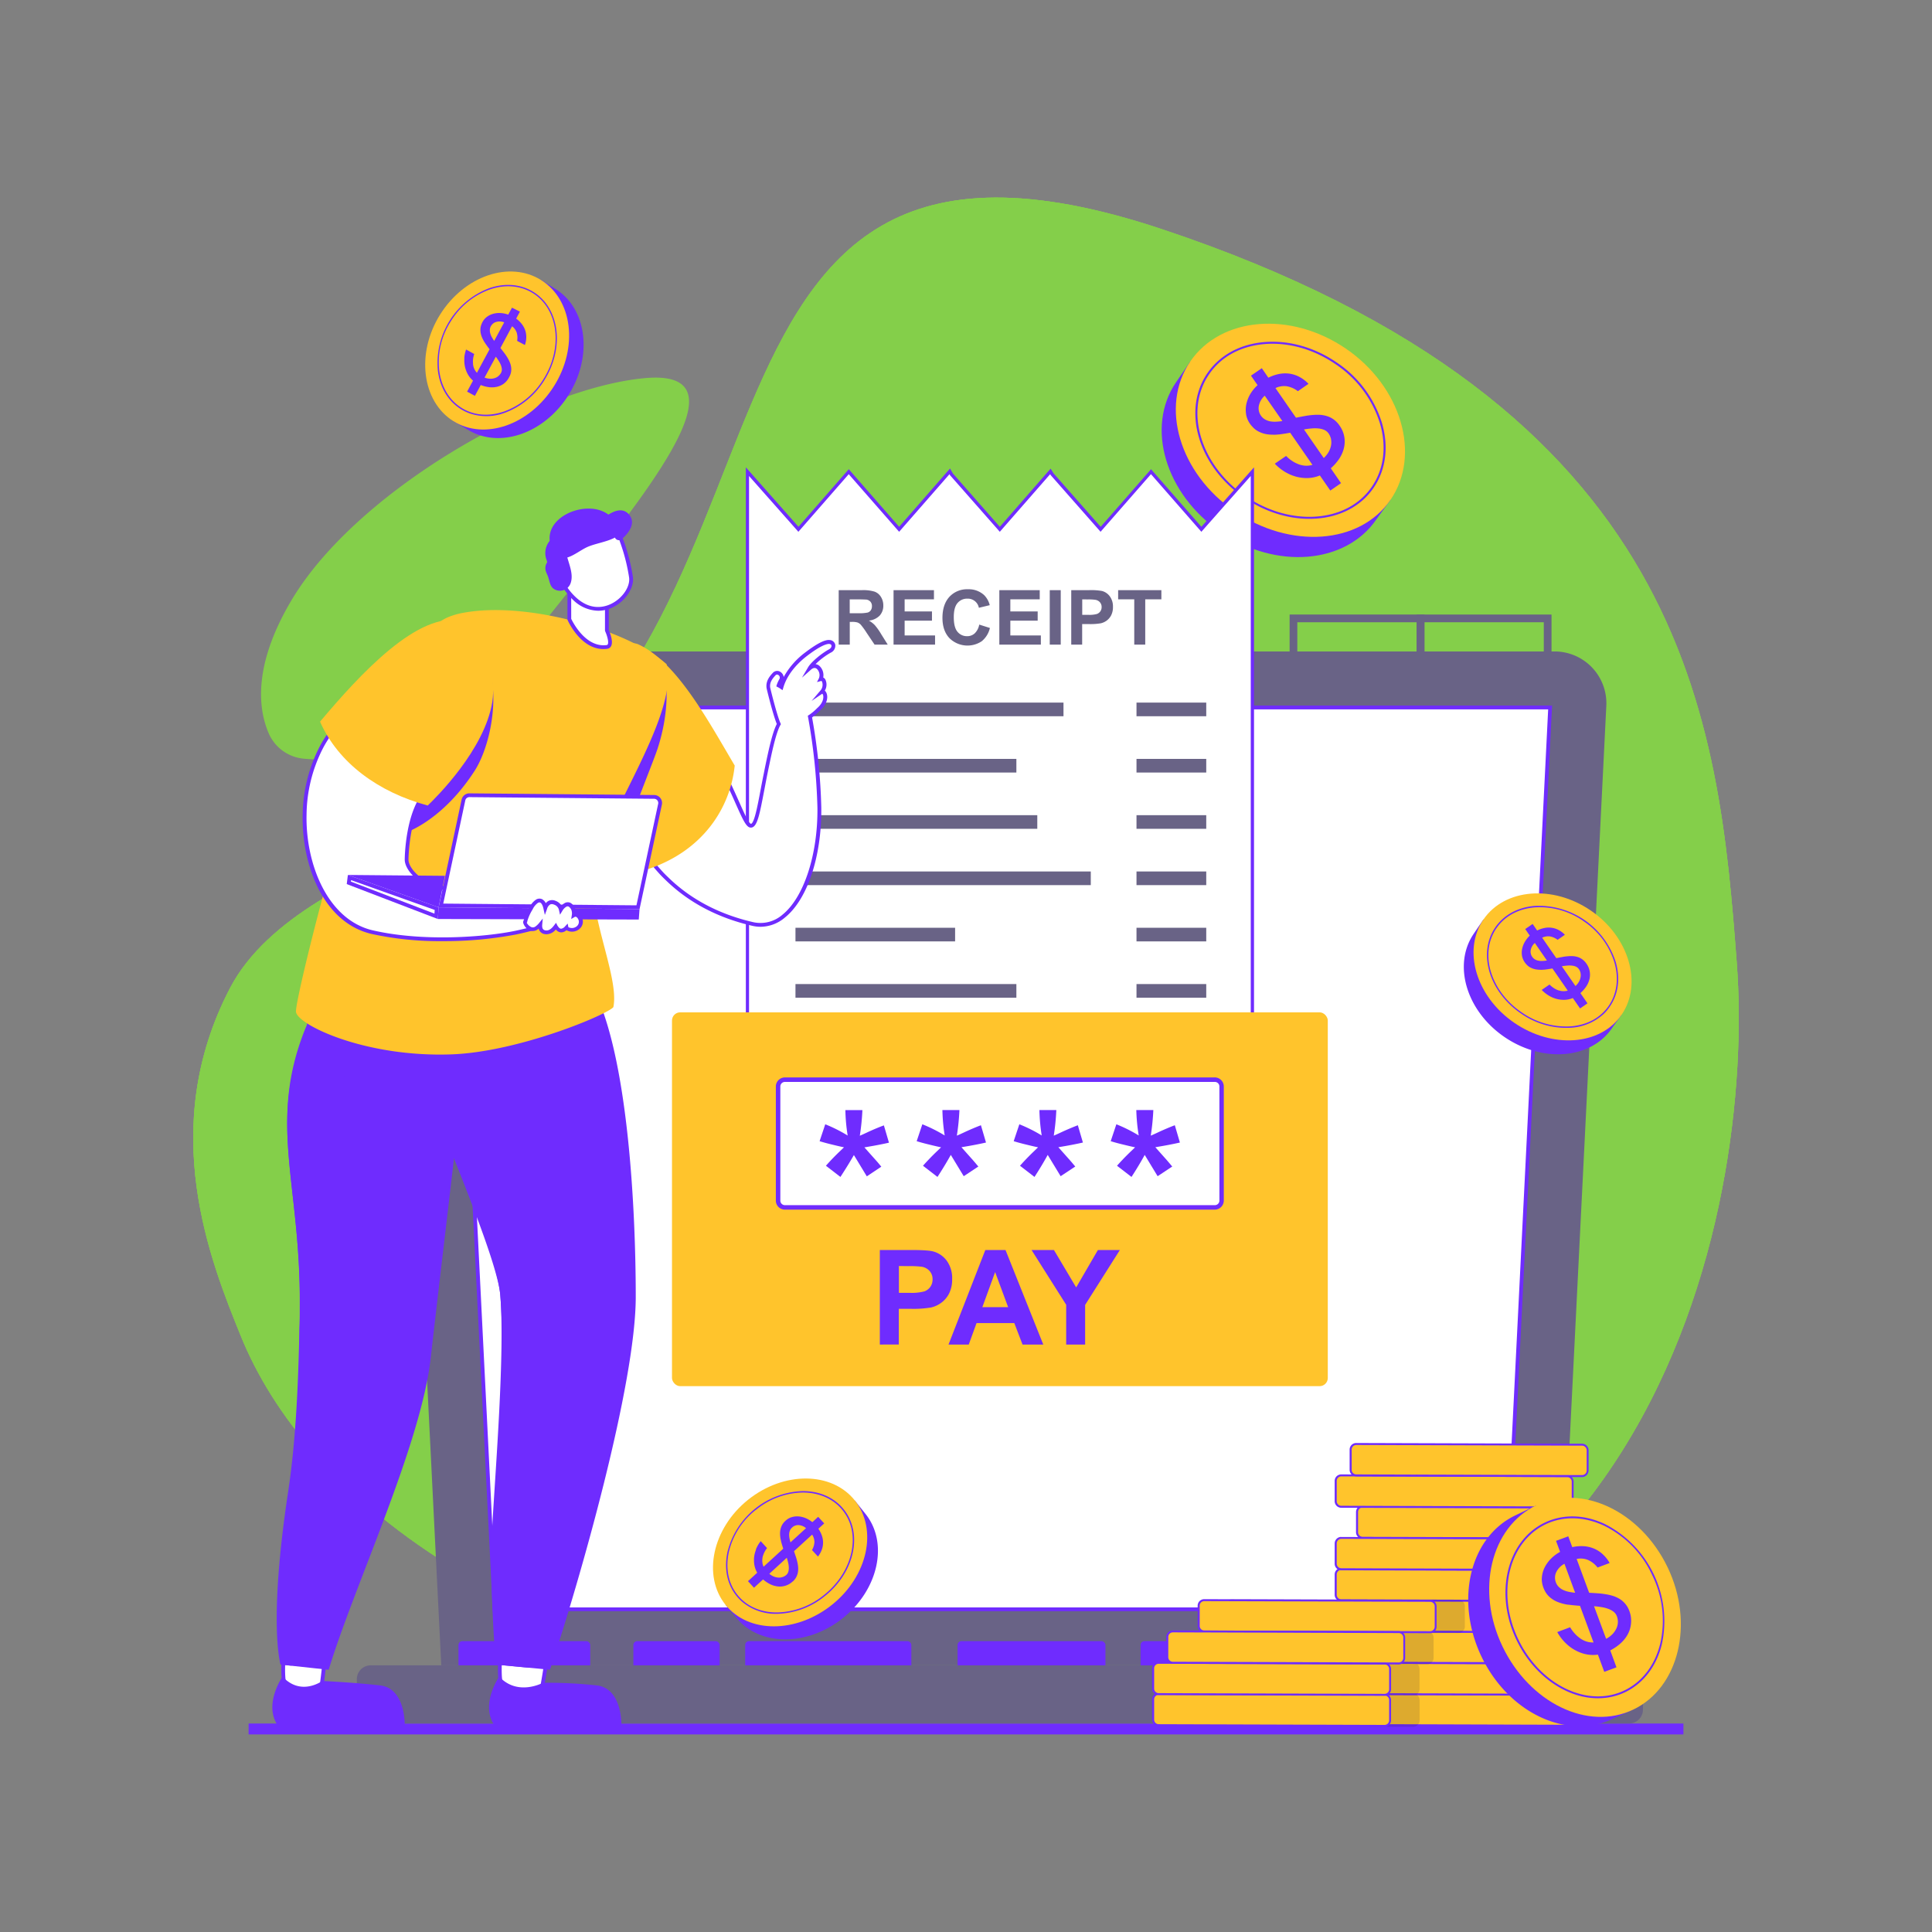 <svg xmlns="http://www.w3.org/2000/svg" data-name="Layer 1" viewBox="0 0 800 800" id="Payinvoice"><rect x="0" y="0" width="800" height="800" fill="#808080" stroke="none"/><path fill="#84cf4a" d="M95.33 409c-30.51 58.23-8.1 113.37 4.4 144.22C125.5 616.84 212 698.35 419.26 712.58 686.2 730.9 726.71 498.84 719.17 398.89S700 167.79 481 94.86 347.81 275.2 179.26 349.49c-29.93 13.2-68.63 30.33-83.93 59.51Z" class="colore7ebef svgShape"></path><path fill="#84cf4a" d="M95.33 409c-30.51 58.23-8.1 113.37 4.4 144.22C125.5 616.84 212 698.35 419.26 712.58 686.2 730.9 726.71 498.84 719.17 398.89S700 167.79 481 94.86 347.81 275.2 179.26 349.49c-29.93 13.2-68.63 30.33-83.93 59.51Z" class="colore7ebef svgShape"></path><path fill="#84cf4a" d="M111.18 303.45a17.57 17.57 0 0 0 14.47 10.69c25 2.45 61.17-8.16 98.52-55.11 41.76-52.49 87.53-106.63 42.69-102.44S148 203.33 121.11 247.87c-16.49 27.35-14.17 45.59-9.93 55.58Z" class="colore7ebef svgShape"></path><path fill="#84cf4a" d="M95.33 409c-30.51 58.23-8.1 113.37 4.4 144.22C125.5 616.84 212 698.35 419.26 712.58 686.2 730.9 726.71 498.84 719.17 398.89S700 167.79 481 94.86 347.81 275.2 179.26 349.49c-29.93 13.2-68.63 30.33-83.93 59.51Z" data-name="SVGID" class="colore7ebef svgShape"></path><path fill="#6f2cfe" d="M102.94 713.67h594.13v4.52H102.94z" class="color010101 svgShape"></path><path fill="#696386" d="M232.63 511.87h-55.79V481.3h55.79Zm-52.6-3.2h49.4v-24.18H180Z" class="colorabb7c2 svgShape"></path><path fill="#696386" d="M194.42 539.24h-55.8v-30.57h55.8Zm-52.6-3.19h49.4v-24.18h-49.4ZM370.23 249.13h-55.8v-30.58h55.8Zm-52.6-3.2H367v-24.18h-49.4ZM468.29 586.64H412.5v-30.57h55.79Zm-52.59-3.2h49.4v-24.17h-49.4Z" class="colorabb7c2 svgShape"></path><path fill="#696386" d="M415.63 586.64h-55.79v-30.57h55.79Zm-52.63-3.2h49.4v-24.17H363Z" class="colorabb7c2 svgShape"></path><path fill="#696386" d="M442 614h-55.8v-30.56H442Zm-52.59-3.2h49.4v-24.16H389.4ZM422.83 388.62H367v-30.57h55.8Zm-52.6-3.2h49.4v-24.17h-49.4Z" class="colorabb7c2 svgShape"></path><path fill="#696386" d="M461 416h-55.8v-30.58H461Zm-52.6-3.19h49.4v-24.19h-49.4ZM642.45 285h-55.8v-30.53h55.8Zm-52.6-3.2h49.4v-24.14h-49.4Z" class="colorabb7c2 svgShape"></path><path fill="#696386" d="M589.79 285H534v-30.53h55.8Zm-52.6-3.2h49.4v-24.14h-49.4Z" class="colorabb7c2 svgShape"></path><path fill="#696386" d="M616.15 312.41h-55.8v-30.57h55.8Zm-52.6-3.19H613V285h-49.4Z" class="colorabb7c2 svgShape"></path><path fill="#696386" d="M643.7 269.75H184.37a21.47 21.47 0 0 0-21.44 22.53l19.79 397.29h462.63l19.79-397.29a21.47 21.47 0 0 0-21.44-22.53Z" class="colorabb7c2 svgShape"></path><path fill="#ffffff" d="m204.79 666.38-18.6-373.44h455.69l-18.6 373.44H204.79z" class="colorffffff svgShape"></path><path fill="#6f2cfe" d="m641.06 293.73-18.52 371.86h-417L187 293.73Zm1.65-1.57H185.37l18.67 375H624l18.68-375Z" class="color010101 svgShape"></path><rect width="54.57" height="14.01" x="189.84" y="679.55" fill="#6f2cfe" rx="1.62" class="color010101 svgShape"></rect><rect width="35.72" height="14.01" x="262.27" y="679.55" fill="#6f2cfe" rx="1.62" class="color010101 svgShape"></rect><rect width="68.8" height="14.01" x="308.57" y="679.55" fill="#6f2cfe" rx="1.62" class="color010101 svgShape"></rect><rect width="61.22" height="14.01" x="396.52" y="679.55" fill="#6f2cfe" rx="1.62" class="color010101 svgShape"></rect><rect width="35.72" height="14.01" x="472.28" y="679.55" fill="#6f2cfe" rx="1.62" class="color010101 svgShape"></rect><rect width="35.72" height="14.01" x="602.51" y="679.55" fill="#6f2cfe" rx="1.62" class="color010101 svgShape"></rect><rect width="68.8" height="14.01" x="518.59" y="679.55" fill="#6f2cfe" rx="1.62" class="color010101 svgShape"></rect><rect width="532.57" height="24.1" x="147.75" y="689.57" fill="#696386" rx="5.77" class="colorabb7c2 svgShape"></rect><path fill="#6f2cfe" d="M574.33 205.9c5.45-17.7-3.43-39.64-22.83-52.92s-42.74-13.6-57.29-2.35l-1.35-.94-5.86 8.57c-12.72 18.59-4.47 46.37 18.44 62.05s51.79 13.31 64.51-5.28l5.87-8.11Z" class="color010101 svgShape"></path><path fill="#ffc42c" d="M557.37 144.41c22.9 15.68 31.16 43.92 18.44 62.51s-41.61 20.5-64.52 4.82-31.16-43.45-18.43-62.05 41.6-20.95 64.51-5.28Z" class="colorf58132 svgShape"></path><path fill="#ffc42c" d="M553.27 150.44c18.82 12.88 25.6 36.07 15.14 51.33s-34.17 16.85-53 4-25.59-35.69-15.14-51 34.19-17.21 53-4.33Z" class="colorf58132 svgShape"></path><path fill="#6f2cfe" d="M545.08 214.73c-10.07.73-20.68-2.34-29.89-8.64-19-13-25.82-36.11-15.25-51.55 5.13-7.49 13.53-12.07 23.67-12.9s20.72 2.18 29.9 8.46a46.7 46.7 0 0 1 18.71 25c2.9 9.87 1.67 19.43-3.46 26.92a28.15 28.15 0 0 1-3.62 4.29c-5.08 4.89-12.02 7.84-20.06 8.42Zm7.92-63.94c-9-6.18-19.44-9.13-29.35-8.32s-18.07 5.26-23 12.54c-10.3 15.06-3.56 37.66 15 50.39 9.05 6.19 19.48 9.21 29.36 8.5s18.08-5.11 23.05-12.36 6.18-16.59 3.35-26.21A45.84 45.84 0 0 0 553 150.79Z" class="color010101 svgShape"></path><path fill="#6f2cfe" d="M554.66 176.2a9.86 9.86 0 0 0-2.29-2.42 9.54 9.54 0 0 0-2.7-1.41 13 13 0 0 0-3-.59 22 22 0 0 0-3.24.07 30.93 30.93 0 0 0-3.37.46c-1.14.2-2.28.43-3.43.65l-8.48-12.26a8.24 8.24 0 0 1 4.67-.76 10.62 10.62 0 0 1 4.61 2.05l4.39-3.05a14.69 14.69 0 0 0-4-3 12.57 12.57 0 0 0-4.23-1.26 13.54 13.54 0 0 0-4.26.24 17.29 17.29 0 0 0-4.13 1.48l-2.71-3.94-4.49 3.09 2.73 3.94a16.25 16.25 0 0 0-3 3.65 14.11 14.11 0 0 0-1.63 4.12 11.43 11.43 0 0 0-.12 4.24c0 .32.12.65.2 1a9.83 9.83 0 0 0 1.43 3 10.87 10.87 0 0 0 1 1.21 8.55 8.55 0 0 0 2.38 1.89 11.31 11.31 0 0 0 4 1.27 20 20 0 0 0 2.08.13h1.07c.37 0 .76-.05 1.15-.09h.2c1.56-.19 3.15-.43 4.75-.72l7.14 10.31.31.44.3.43 1.46 2.12a8.73 8.73 0 0 1-2.79.35 9.42 9.42 0 0 1-2-.31c-.22-.05-.43-.12-.65-.19l-.15-.05-.46-.19a12.26 12.26 0 0 1-2.29-1.2 14.15 14.15 0 0 1-2.56-2.11l-4.68 3.21a19.63 19.63 0 0 0 3.83 3.15.38.38 0 0 0 .13.09l.3.19.15.09a3.13 3.13 0 0 0 .36.19l.15.09a17.54 17.54 0 0 0 4.07 1.62 11 11 0 0 0 1.11.24 2.81 2.81 0 0 0 .61.09 4.69 4.69 0 0 0 .62.1 15.82 15.82 0 0 0 2.57.09 14.24 14.24 0 0 0 4.76-1.06l4.32 6.25 4.44-3.07-4.24-6.15a20 20 0 0 0 3.25-3.6 13.94 13.94 0 0 0 2.08-4.35 11.54 11.54 0 0 0 .31-4.8 11.22 11.22 0 0 0-2.03-4.96Zm-32.52-4.07a5.35 5.35 0 0 1-.9-4 7.67 7.67 0 0 1 2.46-4.28l7.3 10.5a25.7 25.7 0 0 1-2.76.27 10.62 10.62 0 0 1-2.44-.18 6.9 6.9 0 0 1-2-.78 5.14 5.14 0 0 1-1.66-1.53Zm29 9.76a6.6 6.6 0 0 1 0 2.62 8.72 8.72 0 0 1-1 2.67 10.59 10.59 0 0 1-2 2.48l-8.19-11.83a28.85 28.85 0 0 1 3.11-.41 13.94 13.94 0 0 1 2.89 0 7.94 7.94 0 0 1 2.43.61 4.41 4.41 0 0 1 1.77 1.46 6.88 6.88 0 0 1 1.02 2.4Z" class="color010101 svgShape"></path><path fill="#ffffff" d="M309.48 446.47V195.32l21.11 23.85 20.85-23.85 20.87 23.85 20.97-23.99.72 1.28 20.02 22.71 20.95-23.97.75 1.25 20.01 22.72 20.87-23.85 20.87 23.85 21.12-23.87v251.17H309.48z" class="colorffffff svgShape"></path><path fill="#6f2cfe" d="m476.6 196.35 20.86 23.85 20.45-23.11v248.7H310.16V197.11l20.43 23.09 20.85-23.85 20.87 23.85 20.85-23.85.25.45L414 220.2l20.85-23.85.27.45 20.6 23.4 20.86-23.85Zm42.66-2.84-2.37 2.68-19.42 21.95-19.85-22.69-1-1.16-1 1.16-19.85 22.69L436.24 196l-.2-.34-1-1.6-1.23 1.4L414 218.14 394.52 196l-.18-.33-.94-1.67-1.27 1.44-19.82 22.69-19.85-22.69-1-1.16-1 1.16-19.83 22.69-19.41-21.93-2.38-2.68v253.62h210.42V193.51Z" class="color010101 svgShape"></path><path fill="#696386" d="M329.39 290.93h110.98v5.65H329.39zM470.6 290.93h28.88v5.65H470.6zM329.39 314.24h91.47v5.65h-91.47zM470.6 314.24h28.88v5.65H470.6zM329.39 337.55h100.13v5.64H329.39zM470.6 337.55h28.88v5.64H470.6zM329.39 360.86h122.28v5.65H329.39zM470.6 360.86h28.88v5.65H470.6zM329.39 384.17h66.1v5.64h-66.1zM470.6 384.17h28.88v5.64H470.6zM329.39 407.48h91.47v5.65h-91.47zM470.6 407.48h28.88v5.65H470.6z" class="colorabb7c2 svgShape"></path><rect width="271.55" height="154.79" x="278.26" y="419.19" fill="#ffc42c" rx="3.39" class="colorf58132 svgShape"></rect><rect width="183.65" height="52.88" x="322.21" y="447.06" fill="#ffffff" rx="2.82" class="colorffffff svgShape"></rect><path fill="#6f2cfe" d="M503.05 448a1.89 1.89 0 0 1 1.88 1.89v47.25a1.89 1.89 0 0 1-1.88 1.89H325a1.89 1.89 0 0 1-1.88-1.89v-47.26A1.89 1.89 0 0 1 325 448Zm0-1.86H325a3.76 3.76 0 0 0-3.74 3.75v47.25a3.75 3.75 0 0 0 3.74 3.75h178a3.76 3.76 0 0 0 3.75-3.75v-47.26a3.76 3.76 0 0 0-3.75-3.75Z" class="color010101 svgShape"></path><path fill="#6f2cfe" d="m348 487.34-6-4.63q2.83-3.21 5.93-6.14l1.55-1.5c-.66-.11-2.55-.54-5.67-1.31-2.24-.55-3.72-1-4.43-1.22l2.34-7a61 61 0 0 1 9.28 4.66 75.82 75.82 0 0 1-.95-10.53h7.05a93.51 93.51 0 0 1-1.07 10.61c.52-.21 1.66-.72 3.4-1.54Q363 467.1 366 466l2.1 7.16q-4.39 1-10.17 1.94l4.75 5.34c1 1.09 1.7 2 2.25 2.66l-6 4-5.35-8.82q-2.43 4.24-5.58 9.06ZM388.19 487.34l-6-4.63q2.85-3.21 5.94-6.14l1.55-1.5c-.66-.11-2.55-.54-5.66-1.31-2.25-.55-3.72-1-4.44-1.22l2.34-7a61 61 0 0 1 9.26 4.63 75.82 75.82 0 0 1-.95-10.53h7.05a93.51 93.51 0 0 1-1.07 10.61c.52-.21 1.66-.72 3.4-1.54q3.57-1.64 6.57-2.77l2.1 7.16q-4.4 1-10.17 1.94l4.75 5.34c.95 1.09 1.7 2 2.25 2.66l-6.05 4-5.35-8.82q-2.39 4.3-5.52 9.12ZM428.36 487.34l-6-4.63q2.85-3.21 5.94-6.14l1.54-1.5c-.66-.11-2.54-.54-5.66-1.31-2.24-.55-3.72-1-4.43-1.22l2.34-7a61 61 0 0 1 9.26 4.63 75.82 75.82 0 0 1-.95-10.53h7a92.76 92.76 0 0 1-1.06 10.61c.52-.21 1.66-.72 3.4-1.54 2.37-1.09 4.57-2 6.57-2.77l2.1 7.16q-4.39 1-10.17 1.94l4.75 5.34c.95 1.09 1.7 2 2.25 2.66l-6.05 4-5.35-8.82q-2.35 4.3-5.48 9.12ZM468.53 487.34l-6-4.63q2.85-3.21 5.94-6.14l1.55-1.5c-.66-.11-2.55-.54-5.67-1.31-2.24-.55-3.72-1-4.43-1.22l2.34-7a61 61 0 0 1 9.26 4.63 75.82 75.82 0 0 1-1-10.53h7.05a93.51 93.51 0 0 1-1.07 10.61c.52-.21 1.66-.72 3.4-1.54q3.57-1.64 6.57-2.77l2.1 7.16q-4.39 1-10.17 1.94l4.75 5.34c.94 1.09 1.7 2 2.25 2.66l-6.05 4-5.35-8.82q-2.34 4.3-5.47 9.12ZM364.32 556.75V517.6H377q7.22 0 9.4.59A10.36 10.36 0 0 1 392 522a12.18 12.18 0 0 1 2.26 7.63 12.81 12.81 0 0 1-1.3 6.06 10.77 10.77 0 0 1-3.33 3.85 11.29 11.29 0 0 1-4.1 1.86 44.49 44.49 0 0 1-8.19.56h-5.16v14.77Zm7.9-32.52v11.1h4.33a20.5 20.5 0 0 0 6.25-.61 5.22 5.22 0 0 0 2.47-1.92 5.31 5.31 0 0 0 .89-3 5.07 5.07 0 0 0-1.25-3.52 5.52 5.52 0 0 0-3.18-1.74 39.5 39.5 0 0 0-5.69-.26ZM432 556.75h-8.59l-3.41-8.89h-15.63l-3.23 8.89h-8.38L408 517.6h8.36Zm-14.55-15.49-5.39-14.52-5.29 14.52ZM441.48 556.75v-16.48l-14.34-22.67h9.27l9.21 15.49 9-15.49h9.1l-14.39 22.73v16.42Z" class="color010101 svgShape"></path><path fill="#696386" d="M347.29 266.92v-22.55h9.59a16.22 16.22 0 0 1 5.25.61 5.17 5.17 0 0 1 2.63 2.16 6.55 6.55 0 0 1 1 3.55 6.06 6.06 0 0 1-1.49 4.2 7.2 7.2 0 0 1-4.47 2.08 10.85 10.85 0 0 1 2.44 1.89 25.12 25.12 0 0 1 2.6 3.67l2.75 4.39h-5.45l-3.29-4.9a32 32 0 0 0-2.4-3.32 3.59 3.59 0 0 0-1.37-.94 7.46 7.46 0 0 0-2.29-.25h-.92v9.41Zm4.56-13h3.37a17 17 0 0 0 4.09-.28 2.46 2.46 0 0 0 1.28-.95 3 3 0 0 0 .46-1.69 2.67 2.67 0 0 0-.61-1.84 2.81 2.81 0 0 0-1.72-.89c-.37 0-1.47-.08-3.32-.08h-3.55ZM370 266.92v-22.55h16.73v3.81h-12.14v5h11.32V257h-11.32v6.13h12.6v3.8ZM405.48 258.63l4.42 1.4a10 10 0 0 1-3.38 5.49 10.63 10.63 0 0 1-13.38-1.28q-2.89-3.08-2.89-8.39c0-3.76 1-6.67 2.91-8.75a9.94 9.94 0 0 1 7.64-3.1 9.41 9.41 0 0 1 6.73 2.44 9 9 0 0 1 2.3 4.15l-4.5 1.08a4.65 4.65 0 0 0-4.76-3.78 5.13 5.13 0 0 0-4.07 1.8q-1.56 1.8-1.56 5.83 0 4.28 1.54 6.09a5 5 0 0 0 4 1.82 4.55 4.55 0 0 0 3.12-1.16 6.72 6.72 0 0 0 1.88-3.64ZM413.8 266.92v-22.55h16.73v3.81h-12.17v5h11.32V257h-11.32v6.13H431v3.8ZM434.68 266.92v-22.55h4.55v22.55ZM443.58 266.92v-22.55h7.3a26.18 26.18 0 0 1 5.42.34 5.88 5.88 0 0 1 3.24 2.21 7 7 0 0 1 1.31 4.39 7.38 7.38 0 0 1-.75 3.49 6.37 6.37 0 0 1-1.92 2.23 6.6 6.6 0 0 1-2.36 1.06 25.46 25.46 0 0 1-4.72.33h-3v8.5Zm4.55-18.74v6.41h2.49a11.58 11.58 0 0 0 3.6-.36 3 3 0 0 0 1.42-1.1 3 3 0 0 0 .52-1.76 2.91 2.91 0 0 0-.72-2 3.19 3.19 0 0 0-1.84-1 21.83 21.83 0 0 0-3.27-.16ZM469.67 266.92v-18.74H463v-3.81h17.9v3.81h-6.68v18.74Z" class="colorabb7c2 svgShape"></path><path fill="#ffffff" d="M226.2 680.62c-1.56-2-18.41-.32-18.58.69-.51 3.1-1.31 15 .29 16.55s16.11 4.83 16.44 1.83c.28-2.6 3.35-17.19 1.85-19.07Z" class="colorffffff svgShape"></path><path fill="#6f2cfe" d="M221.05 701.69c-4.67 0-12.32-1.93-13.68-3.27-2.08-2-.86-15.19-.52-17.24.11-.65.83-.89 1.55-1.08 3.08-.8 16.62-2.21 18.41 0 1.15 1.45.49 6.85-1.14 16.3-.27 1.54-.48 2.76-.55 3.35a1.87 1.87 0 0 1-1.44 1.57 8 8 0 0 1-2.63.37Zm-12.7-20c-.66 4.35-1 14.48.11 15.57s11.67 3.66 14.7 2.58c.23-.09.4-.2.41-.27.07-.61.28-1.86.55-3.44.66-3.79 2.39-13.84 1.47-15.06-1.24-1.22-14.94-.33-17.24.66Z" class="color010101 svgShape"></path><path fill="#6f2cfe" d="M206.72 694.24s-7.78 11.13-2.21 19.88c0 0 40.55 1.91 52.8 0 0 0 .32-15-10.18-16.22a191.35 191.35 0 0 0-22.32-1.1s-10.46 5.71-18.09-2.56Z" class="color010101 svgShape"></path><path fill="#ffffff" d="M134.09 680.69c-1.56-2-16-.39-16.17.62-.52 3.1-1.32 15 .29 16.55s14.23 6.46 14.56 3.46c.28-2.6 2.82-18.76 1.32-20.63Z" class="colorffffff svgShape"></path><path fill="#6f2cfe" d="M131 703c-4 0-12-3.35-13.33-4.62-2.07-2-.86-15.19-.52-17.24.11-.62.74-.9 1.72-1.16 2.69-.7 14.06-2 15.84.18 1.06 1.33.83 6.46-.86 18.93-.14 1-.24 1.85-.29 2.27a1.72 1.72 0 0 1-1.22 1.45 4 4 0 0 1-1.34.19Zm-12.34-21.33c-.67 4.33-1 14.5.11 15.59 1.32 1.3 10.79 4.91 13 4.08.19-.07.19-.12.19-.15 0-.43.16-1.24.3-2.31 1.47-10.85 1.87-16.82 1.18-17.75-1-1.2-12.68-.45-14.79.58ZM207.17 536.43c1.91 23.86.16 72-1.75 95.82-.11 1.61-.11 57-.11 57l22.42 2.15c12.21-36.43 35.52-118.11 35.52-154.37s-3.13-96.69-16.46-125.36c-12.67-27.26-62.65 10.39-68.53 17.07-2.71 3.09 2.42 30.68 9.52 49 8.22 21.17 18.36 45.87 19.39 58.69Z" class="color010101 svgShape"></path><path fill="#6f2cfe" d="m205.31 689.27 13.83 1.33c-1.26-8.7 0-28.12.48-37 .91-15.42 4.73-30.5 8.32-45.46 5.65-23.74 11-48.9 4.31-73-3.47-12.41-11.07-21-17.25-32a43.32 43.32 0 0 1-5.57-24.2c.34-4.62 3.2-10.46 1.64-15.08-1.95-5.84-19.41-25.58-23.88-22.6-5.38 3.63-2.67 17.64-4.84 24.17 8.25 21.19 23.79 58.17 24.82 71 1.91 23.86-2 71.76-3.34 95.66s1.48 57.18 1.48 57.18Z" class="color010101 svgShape"></path><path fill="#6f2cfe" d="m116.19 689.27 19.91 2.15c10.39-34.36 38.16-93 42.25-129.09 6.33-56 14-115.88 14.32-130.62 0-2.37.08-3.62.08-3.62-13.7-16.69-36.93-23.49-47.27-24.71-4.09-.49-7.07.31-8.36 2.45a153.34 153.34 0 0 0-10 19.62c-16.69 39.62-2.64 63.55-2.94 115.09 0 3 0 6-.11 9.05-.54 21.3 5.21 47.53-.92 69.78-12.05 43.63-6.96 69.9-6.96 69.9ZM319.66 322.17c-.86 6.42-1.72 12.8-2.58 19.18a18.12 18.12 0 0 1-1.8 6.73c-1.17 2-1.64 3.32-3.88 2.6-3-1-4.39-4.81-7.37-6-2.14-.89-4.71-.08-6.6 1.28a38.44 38.44 0 0 0-4.92 5c-5 5.34-10.08 11.58-16.36 12.84-.84-.79-1.67-1.62-2.42-2.44-1.28-1.41-2.46-2.76-3.59-4.14-1.49-1.95-2.85-3.83-4.06-5.69a31.58 31.58 0 0 1 4-5.73c7.74-9.53 15.67-19.27 26.14-25.6a15 15 0 0 1 2.82-1.44c.59 1.14 1.07 2.22 1.59 3.32.32.66.67 1.34.95 2 4.91 10.5 7.05 16.42 8.75 17.59 2.94 1.91 4.15-9 6.77-21.58a1.7 1.7 0 0 1 .79-.88 1.41 1.41 0 0 1 1.69.92 4.09 4.09 0 0 1 .08 2.04Z" class="color010101 svgShape"></path><path fill="#ffffff" d="M343.39 265.86c-2.52-.22-7.58 3.52-9.71 5.15-4.43 3.4-8.52 8.15-10.06 13.57-.39-.26-.79-.49-1.2-.71a13.21 13.21 0 0 1 1.06-2.31c1-1.82-1.41-4-2.93-2.38s-2.68 3.29-2.39 5.58c0 .36 2.8 11.59 4.35 15.06-1.59 2.76-3.05 8.85-4.49 15.69-.31 1.51-.62 3-.93 4.56-2.62 12.57-3.83 23.49-6.77 21.58-1.7-1.17-3.84-7.09-8.75-17.59-.28-.63-.63-1.31-.95-2-.52-1.1-1-2.18-1.59-3.32a2.72 2.72 0 0 0-.11-.25C289 297.61 275.27 276.38 263 269.4s-4.8 48.68-4.8 48.68a54.06 54.06 0 0 0-.45 12.07c.4 7 2.5 12.17 7.72 20.48.18.3.41.61.58.95 1.21 1.86 2.57 3.74 4.06 5.69 1.13 1.38 2.31 2.73 3.59 4.14.75.82 1.58 1.65 2.42 2.44 8 7.76 19.26 15 35.43 18.73 16.59 3.82 28-20.88 27.7-48.11a240.61 240.61 0 0 0-3.9-37.72 20.8 20.8 0 0 0 3.52-2.94c4.49-3.85 2.59-8.09 1.31-7.21 2.1-2.58 1.2-5.79-.39-5.36 1.31-2.54-1.22-7.45-4.52-4.51 1.33-2.27 5.76-5.77 8.27-7.09 2.22-1.16 1.99-3.64-.15-3.78Z" class="colorffffff svgShape"></path><path fill="#6f2cfe" d="M315 383.76a15.25 15.25 0 0 1-3.57-.42c-14.29-3.31-26.33-9.68-35.81-18.93-.84-.8-1.68-1.64-2.45-2.47-1.35-1.49-2.53-2.85-3.61-4.18-1.63-2.11-3-4-4.11-5.76a6.93 6.93 0 0 0-.39-.62l-.21-.34c-5.46-8.7-7.44-14-7.84-20.84a55.69 55.69 0 0 1 .45-12.14c-.66-5.08-5.56-44.5 1.81-49.46a3.76 3.76 0 0 1 4.17.12c11 6.27 24.53 24.77 36.21 49.51a1.62 1.62 0 0 1 .15.36c.38.69.75 1.49 1.12 2.28l.83 1.75c.2.4.39.79.56 1.16 1.45 3.12 2.67 5.84 3.71 8.16 2.26 5.06 3.75 8.41 4.77 9.11.16.11.23.07.26.06 1.33-.57 2.6-7.22 3.82-13.66.45-2.37.93-4.9 1.47-7.5.24-1.27.49-2.47.74-3.67l.19-.92c1.32-6.27 2.76-12.47 4.39-15.58-1.62-3.92-4.21-14.55-4.25-14.92-.34-2.64 1-4.55 2.58-6.22a2.44 2.44 0 0 1 3.33-.31 3 3 0 0 1 1.19 2 32 32 0 0 1 8.71-10c4.9-3.75 8.29-5.52 10.25-5.31a2.49 2.49 0 0 1 2.39 1.93 3.16 3.16 0 0 1-1.91 3.32 30.72 30.72 0 0 0-6.25 4.73 3.07 3.07 0 0 1 1.5.64 5.23 5.23 0 0 1 1.68 4.89 2.19 2.19 0 0 1 .84.77 4.83 4.83 0 0 1-.19 4.69 2.26 2.26 0 0 1 .34.35c1.13 1.48 1.13 4.94-2.44 8a24.29 24.29 0 0 1-3.17 2.73 241.93 241.93 0 0 1 3.82 37.33c.22 20.12-5.69 38-15.05 45.52a15.75 15.75 0 0 1-10.03 3.84Zm-53.9-114.17a1.6 1.6 0 0 0-1 .31c-5.61 3.77-2.71 36-1.12 48.08v.25a53.8 53.8 0 0 0-.45 11.87c.39 6.67 2.24 11.55 7.61 20.12l.2.3c.14.22.29.45.42.7 1.08 1.66 2.4 3.51 4 5.57 1.06 1.29 2.22 2.63 3.55 4.09.73.81 1.55 1.62 2.38 2.4 9.27 9.06 21.07 15.29 35.07 18.54a13.84 13.84 0 0 0 12.24-3.06c8.87-7.14 14.69-24.93 14.48-44.28a242.34 242.34 0 0 0-3.89-37.59l-.1-.53.47-.28a20.74 20.74 0 0 0 3.38-2.83c2.66-2.29 2.63-4.41 2.56-5a1.42 1.42 0 0 0-.42-1l-4.42 3 3.53-4.16a3.67 3.67 0 0 0 .77-3.89c-.17-.27-.3-.22-.36-.22l-1.71.46.81-1.57a3.57 3.57 0 0 0-.9-3.94c-.7-.55-1.51-.42-2.4.37l-3.71 3.29 2.51-4.27c1.46-2.49 6.14-6.09 8.58-7.39.9-.47 1.2-1.15 1.11-1.62s-.44-.63-1-.68c-.87 0-3.25.47-9.16 5-2.89 2.21-8 6.86-9.79 13.16l-.3 1-.9-.61a8.32 8.32 0 0 0-1.11-.66l-.58-.31.19-.62a13.33 13.33 0 0 1 1.13-2.46 1.25 1.25 0 0 0-.43-1.59.86.86 0 0 0-1.25.12c-1.48 1.6-2.42 3.06-2.18 5 .11.63 2.79 11.51 4.28 14.84l.16.37-.2.34c-1.6 2.8-3.12 9.39-4.39 15.47l-.19.92c-.25 1.19-.5 2.4-.75 3.62-.54 2.64-1 5.16-1.46 7.52-1.79 9.4-2.73 13.95-4.74 14.81a1.8 1.8 0 0 1-1.75-.2c-1.4-1-2.71-3.9-5.33-9.77-1-2.31-2.25-5-3.7-8.15q-.25-.56-.54-1.11l-.85-1.79c-.36-.77-.72-1.55-1.14-2.36a2 2 0 0 1-.17-.4c-11.51-24.33-24.8-42.57-35.53-48.69a3.19 3.19 0 0 0-1.51-.49Z" class="color010101 svgShape"></path><path fill="#ffc42c" d="M268.15 359.94c-3.48-4.71-8.83-10.07-13.6-15.29-1.79-2-3.52-4-5-5.85a31.5 31.5 0 0 1-4.74-7.5 9.38 9.38 0 0 1-.81-3.11 141.5 141.5 0 0 1 1.41-16.48c2.69-21 9.68-49.08 18.91-44.89C280.1 274 293 298 304.23 317c-1.82 17.61-13.23 35.41-36.08 42.94Z" class="colorf58132 svgShape"></path><path fill="#6f2cfe" d="m116.19 689.27 4.54.44c-.12-11.68.16-28.21 1.42-39.81 2-18.32 7.11-35.5 13.44-52.75 10.15-27.79 17-55.24 15-85.12-1.07-16.27-6.22-31.35-8.47-47.3-1.45-10.31.68-20.2 2.32-30.2a95.5 95.5 0 0 0 1.56-17.29c-.15-4.81-18.88-1-18.88 7-16.68 39.62-2.65 64.8-3 116.34 0 3 0 6-.11 9.05-.5 21.3-1.27 45.53-4.74 68.35-8.27 54.83-3.08 71.29-3.08 71.29ZM274.92 276.61s3.81 13.6-2.63 33.4c-1.68 5.16-10.29 26.1-14.28 38.37a104.72 104.72 0 0 1-10.55-12.23l15.19-29.42Z" class="color010101 svgShape"></path><path fill="#ffc42c" d="M257.54 331.39c-4.7 9.55-9.09 18.21-10.92 24-5.77 18.24 10.14 48.05 7.36 61.64-2.56 3.13-39.3 18.56-67 19.56-36 1.3-64.07-12.38-64.42-17.65-.3-4.81 15.28-66.92 24.7-93.48 10.46-29.51 25-58.06 33.22-66.5a14.71 14.71 0 0 1 1.83-1.6c2.59-1.87 6.37-3.17 11-3.86 26.2-4.25 66.74 7.5 82.69 21.5 3.49 13.39-8.31 35.82-18.46 56.39Z" class="colorf58132 svgShape"></path><path fill="#ffffff" d="M251.29 249.76V261s2.93 6.47 0 6.85c-9.94 1.28-15.54-11.48-15.54-11.48v-13.05Z" class="colorffffff svgShape"></path><path fill="#6f2cfe" d="M249.86 268.76c-9.43 0-14.6-11.51-14.83-12l-.06-.32v-14.3l17.11 7.09v11.65c.47 1.08 2 4.84.93 6.72a2.05 2.05 0 0 1-1.61 1.06 11.7 11.7 0 0 1-1.54.1Zm-13.33-12.52c.65 1.37 6 12 14.66 10.87a.56.56 0 0 0 .46-.28c.53-1-.3-3.77-1.07-5.46l-.07-.32v-10.77l-14-5.79ZM203.42 279.89s1.48 19.59-10.82 31.19-22 14.95-22 14.95l-2.28 18.59s14.84-4.91 28-25.11c5.51-8.31 9.88-25.39 7.1-39.62Z" class="color010101 svgShape"></path><path fill="#ffffff" d="M255.11 218.34A77.94 77.94 0 0 1 261.3 239c1 7.68-12.08 19.54-23.53 8.73s-8.27-27.36-8.27-27.36Z" class="colorffffff svgShape"></path><path fill="#6f2cfe" d="M247.71 252.9a15.27 15.27 0 0 1-10.47-4.56c-11.63-11-8.54-27.91-8.5-28.07l.11-.59 26.73-2.16.24.48a80 80 0 0 1 6.26 20.94c.57 4.34-2.95 9.78-8 12.37a13.85 13.85 0 0 1-6.37 1.59Zm-17.53-31.76c-.41 3-1.68 16.8 8.13 26.06 6.22 5.87 12.09 4.22 15 2.72 4.52-2.31 7.68-7 7.19-10.77a77.33 77.33 0 0 0-5.9-20Z" class="color010101 svgShape"></path><path fill="#6f2cfe" d="M226.61 232.72c-.08-.08-.15-.52-.34-1a7.92 7.92 0 0 1 1.63-8.07 2.07 2.07 0 0 1 2.82-.25h.1c3.25-.24 3.26 3.71 3.71 5.89.75 3.65 3 8 1.87 11.81a4.69 4.69 0 0 1-5.83 3.33c-3.14-.93-2.81-3.86-3.88-6.27-.64-1.43-1.13-2.44-.71-4.06a6.56 6.56 0 0 1 .63-1.38Z" class="color010101 svgShape"></path><path fill="#6f2cfe" d="M228.63 227.39c3.45 7.56 9.37 1.65 14.18-.7 3.28-1.6 8.29-2.2 11.82-4.1a1.8 1.8 0 0 0 2.85.64c2.78-2.44 6.08-6.6 2.95-10.22-2.43-2.81-5.81-1.62-8.5.08-9.15-6.94-29.16 1.5-23.3 14.3Z" class="color010101 svgShape"></path><path fill="#ffffff" d="m226.33 370.12-5.54 14.34s-2.69.75-7.18 1.72c-13.2 2.77-39.05 4.52-59.4-.18-18.36-4.23-28.55-26.3-28.05-48.63a62.55 62.55 0 0 1 6.49-27.1 46.11 46.11 0 0 1 4.57-7.33c.58-.72 1.15-1.45 1.76-2.17.08-.12.16-.16.23-.27 17.82-21.19 25.08-27.33 39.32-38.94 7.4-6 14.79-.39 18.07 8.58 2.37 6.45 7.73 11.92 6 21.7a45.13 45.13 0 0 1-15.16 26.07c-2.86 2.48-6.11 5.38-9.24 8.36-.42.38-.8.72-1.18 1.11-7.87 7.55-8.7 25.65-8.7 28.62 0 3.56 4.46 8.45 9.45 10.21 15.42 5.38 48.56 3.91 48.56 3.91Z" class="colorffffff svgShape"></path><path fill="#6f2cfe" d="M183.21 389.71a132.25 132.25 0 0 1-29.21-2.95c-20.35-4.68-29.13-28.9-28.67-49.4a63.3 63.3 0 0 1 6.67-27.49 46.21 46.21 0 0 1 4.65-7.44c.61-.77 1.18-1.49 1.78-2.21.06-.08.14-.15.2-.22 17.8-21.16 25-27.28 39.49-39.12 2.93-2.39 6.11-3.2 9.19-2.36 4.17 1.15 8 5.36 10.11 11.27a46.51 46.51 0 0 0 2.38 5.1c2.33 4.52 5 9.65 3.68 17A46.14 46.14 0 0 1 188 318.42c-3.27 2.82-6.45 5.71-9.22 8.33l-.27.25-.9.85c-8.24 7.92-8.47 27.87-8.47 28.07 0 3.25 4.34 7.86 8.93 9.48 15 5.34 47.88 4 48.21 3.93l1.2-.05-6.12 15.83-.38.1s-2.76.77-7.22 1.73a159.1 159.1 0 0 1-30.55 2.77Zm1.64-129.95a9.19 9.19 0 0 0-5.79 2.33c-14.44 11.77-21.57 17.86-39.21 38.84l-.17.19c-.69.82-1.25 1.52-1.81 2.23a44.67 44.67 0 0 0-4.52 7.23 61.39 61.39 0 0 0-6.41 26.77c-.46 20.57 8.82 43.59 27.45 47.89 20.92 4.83 46.79 2.75 59.07.17 3.45-.74 5.86-1.37 6.74-1.6l5-12.87c-6.16.22-33.75.85-47.61-4.07-5.31-1.87-10-7-10-10.95 0-.2.1-20.69 8.95-29.19.29-.3.6-.58.93-.88l.26-.24c2.78-2.64 6-5.54 9.26-8.38a44.51 44.51 0 0 0 14.9-25.61c1.2-6.84-1.21-11.5-3.54-16a47 47 0 0 1-2.44-5.27c-2-5.44-5.38-9.28-9.07-10.3a7.51 7.51 0 0 0-1.99-.29Z" class="color010101 svgShape"></path><path fill="#ffc42c" d="M177.11 333.55c3.24-3.11 23.63-23.09 26.76-43 1.42-9-1.38-30.86-12.63-33.46-18-4.18-42.11 22-58.72 41.74 7.62 17.24 24.35 29.27 44.59 34.72Z" class="colorf58132 svgShape"></path><path fill="#6f2cfe" d="m184.25 362.66-40.2-.36 37.57 13.41 2.63-13.05z" class="color010101 svgShape"></path><path fill="#ffffff" d="m144.43 365.57.28-2.2 36.09 12.88-.21 3.18-36.16-13.86z" class="colorffffff svgShape"></path><path fill="#6f2cfe" d="M145.36 364.43 180 376.78l-.1 1.54-34.6-13.26.08-.63Zm-1.31-2.13-.47 3.78 37.72 14.46.32-4.83-37.57-13.41Z" class="color010101 svgShape"></path><path fill="#6f2cfe" d="m264.82 376.46-83.2-.75-.32 4.83 83.2.22.32-4.3z" class="color010101 svgShape"></path><path fill="#ffffff" d="m182.59 374.93 9.31-43.62a2.52 2.52 0 0 1 2.46-2l76.53.69a2.51 2.51 0 0 1 2.43 3l-9.13 42.69Z" class="colorffffff svgShape"></path><path fill="#6f2cfe" d="M194.36 328.51v1.56l76.51.69a1.75 1.75 0 0 1 1.32.64 1.72 1.72 0 0 1 .35 1.41l-9 42.07-80-.72 9.12-42.7a1.73 1.73 0 0 1 1.69-1.39v-1.56Zm0 0a3.3 3.3 0 0 0-3.23 2.64l-9.51 44.56 83.2.75 9.26-43.33a3.28 3.28 0 0 0-3.19-3.93l-76.51-.69Z" class="color010101 svgShape"></path><path fill="#ffffff" d="M234.87 384.49a.58.58 0 0 1-.28-.45 3.29 3.29 0 0 1-2.21 1.26c-1.11 0-1.74-.92-2.22-1.62a.21.21 0 0 1 0-.11c-1.12 1.53-2.64 2.8-4.45 2.45s-2.08-1.72-1.93-3.28a8.86 8.86 0 0 1-1.48 1.4c-2.08 1.58-4.2-.25-4.88-2a.64.64 0 0 1 .14-.7.58.58 0 0 1 0-.19 20.32 20.32 0 0 1 2.06-4.78c.63-1.05 1.44-2.65 2.66-3.32 2.18-1.19 3.15 1.2 3.52 2.86.61-1.65 1.66-3.07 3.89-2.23a3.85 3.85 0 0 1 2.56 2.87 5.41 5.41 0 0 1 1.75-1.85c1.89-1.15 3.22.86 3.55 2.23a4.94 4.94 0 0 1 .06 2 1.51 1.51 0 0 1 .45-.18c1.38-.26 2.25 1.36 2.43 2.28.51 2.72-2.8 4.87-5.62 3.36Z" class="colorffffff svgShape"></path><path fill="#6f2cfe" d="M226.29 386.86a4 4 0 0 1-.77-.08 2.93 2.93 0 0 1-2.46-2.27 3.75 3.75 0 0 1-.33.26 3.33 3.33 0 0 1-3 .63 5 5 0 0 1-3-3 1.44 1.44 0 0 1 .11-1.28 20.68 20.68 0 0 1 2.16-5l.24-.41a8.1 8.1 0 0 1 2.72-3.2 2.66 2.66 0 0 1 2.44-.21 3.62 3.62 0 0 1 1.6 1.7 3.26 3.26 0 0 1 1.23-1 3.51 3.51 0 0 1 2.77 0 4.75 4.75 0 0 1 2.49 2 5.1 5.1 0 0 1 1.15-.94 2.62 2.62 0 0 1 2.46-.26 4.43 4.43 0 0 1 2.26 3 6.13 6.13 0 0 1 .14 1.14 2.64 2.64 0 0 1 1.86 1 4.55 4.55 0 0 1 .94 1.95 4 4 0 0 1-1.66 4 4.72 4.72 0 0 1-5.08.29 3.39 3.39 0 0 1-2.12.9 2.93 2.93 0 0 1-2.28-1.21 5.13 5.13 0 0 1-3.87 1.99Zm-1.54-6.52-.23 2.47c-.18 1.89.56 2.29 1.3 2.44 1.55.3 2.83-1 3.66-2.14l.76-1 .58 1.15c.52.78.92 1.3 1.54 1.3a2.59 2.59 0 0 0 1.65-1l1.06-1.12.27 1.47a3.15 3.15 0 0 0 3.32-.23 2.39 2.39 0 0 0 1-2.4 2.8 2.8 0 0 0-.59-1.22c-.45-.53-.81-.46-.93-.44a.6.6 0 0 0-.19.08l-1.43.84.26-1.64a4.08 4.08 0 0 0-.05-1.64 2.92 2.92 0 0 0-1.33-1.9 1.08 1.08 0 0 0-1 .16 4.64 4.64 0 0 0-1.51 1.59l-1 1.65-.42-1.89a3 3 0 0 0-2.07-2.29 2 2 0 0 0-1.55-.08 3 3 0 0 0-1.32 1.84l-.92 2.51-.58-2.61c-.29-1.32-.79-2.26-1.34-2.5-.1-.05-.41-.2-1 .16a6.92 6.92 0 0 0-2.12 2.61l-.25.42a19.24 19.24 0 0 0-2 4.6v.33l-.22.2a3.92 3.92 0 0 0 2.05 1.88 1.84 1.84 0 0 0 1.67-.37 8.08 8.08 0 0 0 1.35-1.29ZM117 694.24s-7.79 11.13-2.22 19.88c0 0 40.56 1.91 52.8 0 0 0 .32-15-10.17-16.22s-24-1.85-24-1.85-8.77 6.46-16.41-1.81Z" class="color010101 svgShape"></path><path fill="#ffc42c" d="M561.91 712a2.32 2.32 0 0 0 2.3 2.32h16.57l77 .24a2.3 2.3 0 0 0 2.31-2.31v-8.37a2.31 2.31 0 0 0-2.3-2.32h-8l-68.79-.18h-16.75a2.19 2.19 0 0 0-.85.17 2.3 2.3 0 0 0-1.46 2.14Z" class="colorf58132 svgShape"></path><path fill="#6f2cfe" d="M564.21 714.75a2.75 2.75 0 0 1-2.71-2.75v-8.37a2.73 2.73 0 0 1 1.72-2.53 2.91 2.91 0 0 1 1-.19l93.52.29a2.74 2.74 0 0 1 2.71 2.73v8.37a2.72 2.72 0 0 1-2.73 2.72Zm-.66-12.87a1.9 1.9 0 0 0-1.2 1.76v8.37a1.92 1.92 0 0 0 1.89 1.91l93.52.29a1.9 1.9 0 0 0 1.9-1.9v-8.37a1.91 1.91 0 0 0-1.89-1.91l-93.52-.29a1.94 1.94 0 0 0-.7.14Z" class="color010101 svgShape"></path><path fill="#ffc42c" d="M553.07 699.16a2.31 2.31 0 0 0 2.31 2.32h8l17.3.06 68.19.21a2.21 2.21 0 0 0 .87-.17 2.32 2.32 0 0 0 1.45-2.14v-8.38a2.31 2.31 0 0 0-2.31-2.31l-62.12-.2-31.38-.09a2.31 2.31 0 0 0-2.32 2.31Z" class="colorf58132 svgShape"></path><path fill="#6f2cfe" d="M555.38 701.88a2.72 2.72 0 0 1-2.72-2.72v-8.37a2.68 2.68 0 0 1 .8-1.93 2.78 2.78 0 0 1 1.93-.79l93.5.29a2.71 2.71 0 0 1 2.72 2.72v8.38a2.7 2.7 0 0 1-1.7 2.51 2.53 2.53 0 0 1-1 .21Zm-1.31-12.44a1.9 1.9 0 0 0-.56 1.35v8.37a1.91 1.91 0 0 0 1.9 1.91l93.51.29a1.92 1.92 0 0 0 .72-.14 1.9 1.9 0 0 0 1.18-1.76v-8.38a1.89 1.89 0 0 0-1.9-1.9l-93.51-.28a1.89 1.89 0 0 0-1.34.54Z" class="color010101 svgShape"></path><path fill="#ffc42c" d="M559.27 686.16a2.3 2.3 0 0 0 2.3 2.32l25.25.09 68.25.2a2.32 2.32 0 0 0 2.32-2.31v-8.37a2.33 2.33 0 0 0-2.3-2.32l-55.27-.17-32.17-.1h-6.07a2.32 2.32 0 0 0-2.32 2.31Z" class="colorf58132 svgShape"></path><path fill="#6f2cfe" d="M561.57 688.9a2.73 2.73 0 0 1-2.72-2.74v-8.38a2.74 2.74 0 0 1 2.73-2.71l93.51.29a2.73 2.73 0 0 1 2.71 2.74v8.37a2.74 2.74 0 0 1-2.74 2.71Zm-1.87-11.11v8.37a1.9 1.9 0 0 0 1.89 1.91l25.1.08.08-.07.18.08 68.15.2a1.92 1.92 0 0 0 1.91-1.9v-8.37a1.88 1.88 0 0 0-1.29-1.8 1.92 1.92 0 0 0-.61-.11l-93.5-.29a1.91 1.91 0 0 0-1.91 1.9Z" class="color010101 svgShape"></path><path fill="#ffc42c" d="M561.91 634.46a2.32 2.32 0 0 0 2.3 2.32l16.57.05 77 .24a2.3 2.3 0 0 0 2.31-2.31v-8.37a2.32 2.32 0 0 0-2.3-2.33h-8l-68.79-.23-16.75-.05a2.38 2.38 0 0 0-.85.16 2.33 2.33 0 0 0-1.46 2.15Z" class="colorf58132 svgShape"></path><path fill="#6f2cfe" d="M564.21 637.19a2.74 2.74 0 0 1-2.71-2.73v-8.37a2.73 2.73 0 0 1 1.72-2.53 2.69 2.69 0 0 1 1-.19l93.52.28a2.74 2.74 0 0 1 2.71 2.74v8.37a2.72 2.72 0 0 1-2.73 2.72Zm-.66-12.87a1.91 1.91 0 0 0-1.2 1.77v8.37a1.92 1.92 0 0 0 1.89 1.91l93.52.28a1.9 1.9 0 0 0 1.9-1.89v-8.37a1.92 1.92 0 0 0-1.89-1.92l-93.52-.28a2.16 2.16 0 0 0-.7.13Z" class="color010101 svgShape"></path><path fill="#ffc42c" d="M553.07 621.61a2.31 2.31 0 0 0 2.31 2.31h8l17.3.06 68.19.22a2.05 2.05 0 0 0 .87-.18 2.29 2.29 0 0 0 1.45-2.13v-8.38a2.3 2.3 0 0 0-2.31-2.31l-62.08-.2-31.38-.09a2.31 2.31 0 0 0-2.32 2.31Z" class="colorf58132 svgShape"></path><path fill="#6f2cfe" d="M555.38 624.33a2.72 2.72 0 0 1-2.72-2.72v-8.37a2.71 2.71 0 0 1 .8-1.94 2.77 2.77 0 0 1 1.93-.78l93.5.28a2.69 2.69 0 0 1 1.93.81 2.73 2.73 0 0 1 .79 1.92v8.38a2.7 2.7 0 0 1-1.7 2.51 2.53 2.53 0 0 1-1 .21Zm-1.31-12.44a1.9 1.9 0 0 0-.56 1.35v8.37a1.9 1.9 0 0 0 1.9 1.9l93.51.29a1.75 1.75 0 0 0 .72-.14 1.88 1.88 0 0 0 1.18-1.75v-8.38a1.89 1.89 0 0 0-1.9-1.9l-93.51-.29a1.86 1.86 0 0 0-1.34.55Z" class="color010101 svgShape"></path><path fill="#ffc42c" d="M559.27 608.61a2.3 2.3 0 0 0 2.3 2.32l25.25.08 68.25.21a2.32 2.32 0 0 0 2.32-2.31v-8.37a2.29 2.29 0 0 0-1.56-2.19 2.06 2.06 0 0 0-.74-.13l-55.24-.22h-38.24a2.32 2.32 0 0 0-2.32 2.31Z" class="colorf58132 svgShape"></path><path fill="#6f2cfe" d="M561.57 611.34a2.69 2.69 0 0 1-1.93-.81 2.73 2.73 0 0 1-.79-1.93v-8.37a2.74 2.74 0 0 1 2.73-2.71l93.51.29a2.45 2.45 0 0 1 .87.15 2.71 2.71 0 0 1 1.84 2.58v8.37a2.75 2.75 0 0 1-2.74 2.72Zm-1.87-11.1v8.37a1.91 1.91 0 0 0 1.89 1.91l25.1.08.08-.07.18.07 68.15.2a1.92 1.92 0 0 0 1.91-1.89v-8.37a1.93 1.93 0 0 0-1.9-1.92l-93.5-.28a1.91 1.91 0 0 0-1.91 1.9Z" class="color010101 svgShape"></path><path fill="#ffc42c" d="M566.11 673.31a2.3 2.3 0 0 0 1.57 2.19 2 2 0 0 0 .74.13l31.25.1 56.19.17h6.07a2.31 2.31 0 0 0 2.32-2.31v-8.37a2.32 2.32 0 0 0-2.31-2.32h-12.57l-56.69-.17-24.24-.08a2.84 2.84 0 0 0-.51.06 2.31 2.31 0 0 0-1.81 2.25Z" class="colorf58132 svgShape"></path><path fill="#6f2cfe" d="M568.42 676a2.54 2.54 0 0 1-.88-.15 2.73 2.73 0 0 1-1.84-2.58v-8.37a2.72 2.72 0 0 1 2.12-2.64 2.49 2.49 0 0 1 .61-.08l23.84.07 69.67.22a2.72 2.72 0 0 1 2.72 2.73v8.37a2.72 2.72 0 0 1-2.73 2.72Zm24.19-12.85-.08-.07-24.07-.07a1.51 1.51 0 0 0-.42.05 1.9 1.9 0 0 0-1.49 1.84v8.37a1.93 1.93 0 0 0 1.29 1.81 2 2 0 0 0 .61.09l93.51.3a1.91 1.91 0 0 0 1.91-1.9v-8.37a1.9 1.9 0 0 0-1.9-1.91l-69.17-.21Z" class="color010101 svgShape"></path><path fill="#ffc42c" d="M553.07 660.34a2.31 2.31 0 0 0 2.31 2.32h12.57l24.64.08 56.3.17a2.16 2.16 0 0 0 .51-.06 2.32 2.32 0 0 0 1.81-2.24v-8.38a2.28 2.28 0 0 0-1.76-2.24 2 2 0 0 0-.55-.07l-53.33-.16-40.17-.13a1.91 1.91 0 0 0-.59.08 2.29 2.29 0 0 0-1.71 2.29Z" class="colorf58132 svgShape"></path><path fill="#6f2cfe" d="M555.38 663.06a2.72 2.72 0 0 1-2.72-2.72v-8.37a2.71 2.71 0 0 1 2-2.63 2.58 2.58 0 0 1 .7-.09l93.5.29a2.46 2.46 0 0 1 .65.08 2.69 2.69 0 0 1 2.07 2.64v8.39a2.75 2.75 0 0 1-2.12 2.63 3.08 3.08 0 0 1-.61.07Zm-.45-12.93a1.91 1.91 0 0 0-1.42 1.84v8.37a1.91 1.91 0 0 0 1.9 1.91l93.51.28a2 2 0 0 0 .42 0 1.9 1.9 0 0 0 1.48-1.84v-8.38a1.87 1.87 0 0 0-1.47-1.84 1.35 1.35 0 0 0-.43-.06l-93.5-.28a1.85 1.85 0 0 0-.49 0Z" class="color010101 svgShape"></path><path fill="#ffc42c" d="M553.07 647.49a2.31 2.31 0 0 0 1.76 2.25 1.93 1.93 0 0 0 .55.07l39.93.12 53.58.16a2.2 2.2 0 0 0 .58-.07 2.33 2.33 0 0 0 1.74-2.23v-8.37a2.31 2.31 0 0 0-2.31-2.32h-10l-32-.1-51.54-.16a1.38 1.38 0 0 0-.36 0 2.3 2.3 0 0 0-2 2.27Z" class="colorf58132 svgShape"></path><path fill="#6f2cfe" d="M555.38 650.22a2.46 2.46 0 0 1-.65-.08 2.71 2.71 0 0 1-2.07-2.65v-8.38a2.74 2.74 0 0 1 2.29-2.68 3.15 3.15 0 0 1 .44 0l93.5.29a2.71 2.71 0 0 1 2.72 2.73v8.37a2.76 2.76 0 0 1-2 2.63 2.91 2.91 0 0 1-.69.08Zm-.25-13a1.93 1.93 0 0 0-1.62 1.87v8.38a1.89 1.89 0 0 0 1.46 1.85 1.46 1.46 0 0 0 .44.06l93.51.28a1.8 1.8 0 0 0 .48-.06 1.89 1.89 0 0 0 1.42-1.83v-8.38a1.89 1.89 0 0 0-1.9-1.9l-93.5-.29a1.42 1.42 0 0 0-.29.04Z" class="color010101 svgShape"></path><path fill="#20193f" d="M490.1 701.45a2.8 2.8 0 0 1-.49-.33 2.69 2.69 0 0 1-.79-1.93v-8.37a2.71 2.71 0 0 1 .81-1.92 2.68 2.68 0 0 1 1.92-.8h3.88a2.69 2.69 0 0 1-.78-1.92v-8.38a2.72 2.72 0 0 1 2.72-2.71h11a2.67 2.67 0 0 1-.76-1.89v-8.37a2.71 2.71 0 0 1 2.72-2.72l93.51.29a2.71 2.71 0 0 1 2.72 2.73v8.38a2.72 2.72 0 0 1-2.72 2.71h-11a2.7 2.7 0 0 1 .77 1.89v8.37a2.72 2.72 0 0 1-2.73 2.71H587a2.73 2.73 0 0 1 .79 1.92v8.38a2.69 2.69 0 0 1-1.25 2.22 3.23 3.23 0 0 1 .49.33 2.71 2.71 0 0 1 .79 1.92v8.38a2.66 2.66 0 0 1-.8 1.92 2.71 2.71 0 0 1-1.92.79l-93.52-.29a2.72 2.72 0 0 1-2.71-2.73v-8.37a2.68 2.68 0 0 1 1.23-2.21Z" opacity=".15" class="color191e3f svgShape"></path><path fill="#ffc42c" d="m479.78 714.36 93.51.29a2.3 2.3 0 0 0 2.32-2.3v-8.38a2.29 2.29 0 0 0-2.3-2.31l-93.51-.29a2.3 2.3 0 0 0-2.32 2.3v8.38a2.31 2.31 0 0 0 2.3 2.31Z" class="colorf58132 svgShape"></path><path fill="#6f2cfe" d="m573.29 715.06-93.51-.29a2.73 2.73 0 0 1-2.72-2.73v-8.37a2.71 2.71 0 0 1 2.72-2.71l93.51.28a2.75 2.75 0 0 1 1.93.81 2.71 2.71 0 0 1 .79 1.93v8.37a2.71 2.71 0 0 1-2.72 2.71Zm-95.38-11.39v8.38a1.89 1.89 0 0 0 1.89 1.9l93.51.29a1.89 1.89 0 0 0 1.9-1.89v-8.38a1.88 1.88 0 0 0-.55-1.34 1.93 1.93 0 0 0-1.34-.57l-93.51-.28a1.9 1.9 0 0 0-1.9 1.89Z" class="color010101 svgShape"></path><path fill="#ffc42c" d="m498.64 675.57 93.51.29a2.32 2.32 0 0 0 2.32-2.31v-8.37a2.33 2.33 0 0 0-2.31-2.32l-93.51-.28a2.3 2.3 0 0 0-2.32 2.3v8.37a2.31 2.31 0 0 0 2.31 2.32Z" class="colorf58132 svgShape"></path><path fill="#6f2cfe" d="m592.15 676.27-93.51-.27a2.7 2.7 0 0 1-1.93-.8 2.73 2.73 0 0 1-.79-1.93v-8.37a2.71 2.71 0 0 1 2.72-2.72l93.51.29a2.7 2.7 0 0 1 1.92.8 2.67 2.67 0 0 1 .79 1.93v8.38a2.73 2.73 0 0 1-2.72 2.71Zm-94.82-12.73a1.88 1.88 0 0 0-.56 1.34v8.37a1.9 1.9 0 0 0 .56 1.35 1.86 1.86 0 0 0 1.34.56l93.51.29a1.93 1.93 0 0 0 1.34-.55 1.9 1.9 0 0 0 .56-1.35v-8.37a1.81 1.81 0 0 0-.55-1.34 1.9 1.9 0 0 0-1.34-.57l-93.51-.27a1.88 1.88 0 0 0-1.35.54Z" class="color010101 svgShape"></path><path fill="#ffc42c" d="m479.78 701.51 93.51.29a2.31 2.31 0 0 0 2.32-2.31v-8.37a2.31 2.31 0 0 0-2.3-2.32l-93.51-.28a2.3 2.3 0 0 0-2.32 2.3v8.37a2.31 2.31 0 0 0 2.3 2.32Z" class="colorf58132 svgShape"></path><path fill="#6f2cfe" d="m573.29 702.21-93.51-.29a2.66 2.66 0 0 1-1.92-.8 2.7 2.7 0 0 1-.8-1.93v-8.37a2.7 2.7 0 0 1 .8-1.92 2.76 2.76 0 0 1 1.93-.8l93.51.29a2.73 2.73 0 0 1 2.72 2.73v8.38a2.72 2.72 0 0 1-2.72 2.71Zm-94.82-12.73a1.88 1.88 0 0 0-.56 1.34v8.37a1.85 1.85 0 0 0 .55 1.35 1.88 1.88 0 0 0 1.34.56l93.51.29a1.93 1.93 0 0 0 1.34-.55 1.9 1.9 0 0 0 .56-1.35v-8.37a1.89 1.89 0 0 0-1.89-1.91l-93.51-.28a1.88 1.88 0 0 0-1.34.55Z" class="color010101 svgShape"></path><path fill="#ffc42c" d="m485.63 688.52 93.51.28a2.31 2.31 0 0 0 2.32-2.3v-8.37a2.3 2.3 0 0 0-2.3-2.32l-93.51-.29a2.31 2.31 0 0 0-2.32 2.3v8.38a2.33 2.33 0 0 0 2.3 2.32Z" class="colorf58132 svgShape"></path><path fill="#6f2cfe" d="m579.14 689.21-93.51-.28a2.73 2.73 0 0 1-2.72-2.73v-8.38a2.71 2.71 0 0 1 2.72-2.71l93.51.29a2.68 2.68 0 0 1 1.92.8 2.71 2.71 0 0 1 .79 1.93v8.37a2.73 2.73 0 0 1-2.73 2.71Zm-95.38-11.39v8.38a1.9 1.9 0 0 0 1.9 1.9l93.51.29a1.9 1.9 0 0 0 1.9-1.89v-8.38a1.88 1.88 0 0 0-1.89-1.9l-93.51-.29a1.9 1.9 0 0 0-1.91 1.89ZM675.63 706.39c12.6-11.71 15.64-33.51 6.2-53.2s-28.09-30.79-45-28.5l-.66-1.38-8.7 4.18c-18.87 9-25.13 35.24-14 58.5s35.51 34.77 54.38 25.72l8.49-3.81Z" class="color010101 svgShape"></path><path fill="#ffc42c" d="M690.53 649c11.16 23.26 4.68 49.82-14.19 58.88s-43-2.82-54.17-26.08-4.9-49.45 14-58.51 43.2 2.47 54.36 25.71Z" class="colorf58132 svgShape"></path><path fill="#ffc42c" d="M684.43 652c9.16 19.1 3.85 40.92-11.65 48.35s-35.33-2.31-44.5-21.41-4-40.62 11.48-48.06 35.51 1.99 44.67 21.12Z" class="colorf58132 svgShape"></path><path fill="#6f2cfe" d="M674.72 667.19a9.69 9.69 0 0 0-3.89-5 13.18 13.18 0 0 0-2.79-1.31 21.27 21.27 0 0 0-3.15-.74 30.72 30.72 0 0 0-3.37-.39c-1.16-.09-2.32-.15-3.49-.22l-5.17-14a8.13 8.13 0 0 1 4.71.42 10.45 10.45 0 0 1 3.95 3.13l5-1.87a14.74 14.74 0 0 0-3.15-3.89 12.25 12.25 0 0 0-3.78-2.26 13.12 13.12 0 0 0-4.19-.83 16.93 16.93 0 0 0-4.36.41l-1.65-4.49-5.08 1.88 1.69 4.57a15.92 15.92 0 0 0-3.76 2.81 14 14 0 0 0-2.6 3.57 11.17 11.17 0 0 0-1.17 4.08 8.21 8.21 0 0 0-.05 1 10.15 10.15 0 0 0 .64 3.27 10.87 10.87 0 0 0 .63 1.42 8.71 8.71 0 0 0 1.83 2.41 11.08 11.08 0 0 0 3.6 2.23 17.65 17.65 0 0 0 2 .65l1 .24c.37.07.76.14 1.14.19h.2c1.56.2 3.16.35 4.78.47l4.35 11.75.19.51.18.49.89 2.41a8.7 8.7 0 0 1-2.78-.35 8.86 8.86 0 0 1-1.88-.8 5.73 5.73 0 0 1-.59-.35l-.13-.09-.4-.29a12.89 12.89 0 0 1-1.92-1.73 14.78 14.78 0 0 1-2-2.68l-5.33 2a20 20 0 0 0 2.93 4 .36.36 0 0 0 .1.11 3.13 3.13 0 0 0 .25.26.53.53 0 0 1 .13.13 2.61 2.61 0 0 0 .3.27.68.68 0 0 0 .12.12 17.51 17.51 0 0 0 3.53 2.58l1 .51a3 3 0 0 0 .57.24 3.87 3.87 0 0 0 .57.24 14.57 14.57 0 0 0 7.34.88l2.63 7.12 5.06-1.87-2.58-7a20.83 20.83 0 0 0 4-2.68 14.07 14.07 0 0 0 3.09-3.69 11.57 11.57 0 0 0 1.49-4.57 11.31 11.31 0 0 0-.63-5.27Zm-30.47-12a5.34 5.34 0 0 1 .13-4.13 7.77 7.77 0 0 1 3.43-3.53l4.42 12a26.13 26.13 0 0 1-2.73-.42 10.2 10.2 0 0 1-2.32-.79 6.31 6.31 0 0 1-1.77-1.26 5 5 0 0 1-1.16-1.86Zm25.68 16.64a6.63 6.63 0 0 1-.65 2.54 8.8 8.8 0 0 1-1.63 2.33 10.52 10.52 0 0 1-2.59 1.9l-5-13.49a30.75 30.75 0 0 1 3.11.37 14.33 14.33 0 0 1 2.8.72 8 8 0 0 1 2.2 1.2 4.28 4.28 0 0 1 1.34 1.85 6.74 6.74 0 0 1 .42 2.59Z" class="color010101 svgShape"></path><path fill="#6f2cfe" d="M648 699.92c-8.44-4.09-15.56-11.49-20.05-20.84-9.24-19.27-4-41.06 11.66-48.58 7.61-3.65 16.5-3.43 25 .61a45.14 45.14 0 0 1 23.59 49.5c-2.2 9.29-7.64 16.39-15.2 20.06a25.31 25.31 0 0 1-4.91 1.77c-6.41 1.56-13.37.74-20.09-2.52Zm36.1-47.78a42.61 42.61 0 0 0-19.77-20.33c-8.33-3.94-17-4.15-24.38-.61-15.28 7.34-20.35 28.66-11.29 47.54 4.4 9.19 11.39 16.47 19.68 20.48s16.92 4.29 24.29.75 12.68-10.48 14.87-19.54a42.61 42.61 0 0 0-3.4-28.29ZM670.46 419.48c3.76-12.21-2.37-27.35-15.75-36.5s-29.47-9.38-39.51-1.63l-.94-.64-4 5.91c-8.78 12.82-3.08 32 12.72 42.79s35.71 9.18 44.49-3.64l4-5.59Z" class="color010101 svgShape"></path><path fill="#ffc42c" d="M658.76 377.07c15.8 10.81 21.49 30.28 12.71 43.11s-28.69 14.14-44.47 3.32-21.49-30-12.72-42.79 28.72-14.45 44.48-3.64Z" class="colorf58132 svgShape"></path><path fill="#ffc42c" d="M655.93 381.22c13 8.89 17.66 24.88 10.45 35.41s-23.57 11.61-36.55 2.73-17.65-24.61-10.44-35.14 23.61-11.88 36.54-3Z" class="colorf58132 svgShape"></path><path fill="#6f2cfe" d="M650.29 425.57a32.72 32.72 0 0 1-20.62-6c-13.09-9-17.81-24.9-10.52-35.55 3.54-5.17 9.33-8.33 16.32-8.9A33.49 33.49 0 0 1 669 398.23c2 6.8 1.15 13.39-2.39 18.56a19.14 19.14 0 0 1-2.49 3 21.85 21.85 0 0 1-13.83 5.78Zm5.48-44.11a31.6 31.6 0 0 0-20.25-5.73c-6.81.56-12.46 3.63-15.89 8.65-7.11 10.38-2.46 26 10.37 34.75a32.16 32.16 0 0 0 20.25 5.87c6.82-.49 12.46-3.52 15.89-8.52s4.26-11.45 2.31-18.08a31.65 31.65 0 0 0-12.68-16.93Z" class="color010101 svgShape"></path><path fill="#6f2cfe" d="M656.89 399a6.85 6.85 0 0 0-1.58-1.67 6.74 6.74 0 0 0-1.86-1 8.79 8.79 0 0 0-2.09-.41 14 14 0 0 0-2.24.05 18.73 18.73 0 0 0-2.32.32l-2.37.45-5.85-8.46a5.74 5.74 0 0 1 3.22-.53 7.31 7.31 0 0 1 3.18 1.42l3-2.1a10.07 10.07 0 0 0-2.77-2.07 8.83 8.83 0 0 0-5.86-.7 11.84 11.84 0 0 0-2.85 1l-1.87-2.72-3.07 2.12 1.88 2.72a11 11 0 0 0-2 2.52 9.64 9.64 0 0 0-1.13 2.84 7.82 7.82 0 0 0-.09 2.93c0 .22.09.45.15.67a7.07 7.07 0 0 0 1.65 2.91 5.84 5.84 0 0 0 1.63 1.31 7.78 7.78 0 0 0 2.79.87 13.37 13.37 0 0 0 1.43.1h.74l.8-.06h.14c1.07-.13 2.17-.3 3.27-.5l4.93 7.11.21.31.2.29 1 1.47a5.92 5.92 0 0 1-1.92.23 5.51 5.51 0 0 1-1.39-.21 3.47 3.47 0 0 1-.46-.13h-.11l-.31-.13a7.94 7.94 0 0 1-1.58-.82 10.56 10.56 0 0 1-1.77-1.46l-3.23 2.23a13.26 13.26 0 0 0 2.65 2.17.21.21 0 0 0 .08.06l.22.14.1.06a1.41 1.41 0 0 0 .24.13l.11.06a11.62 11.62 0 0 0 2.8 1.12c.26.07.52.12.77.17a2.23 2.23 0 0 0 .42.06 3.83 3.83 0 0 0 .43.07 11.77 11.77 0 0 0 1.79.06 9.71 9.71 0 0 0 3.27-.73l3 4.31 3.07-2.12-2.93-4.24a13.65 13.65 0 0 0 2.24-2.48 9.65 9.65 0 0 0 1.44-3 8 8 0 0 0 .21-3.31 7.84 7.84 0 0 0-1.41-3.43Zm-22.43-2.8a3.74 3.74 0 0 1-.62-2.79 5.27 5.27 0 0 1 1.7-2.94l5 7.25a16.29 16.29 0 0 1-1.9.19 7 7 0 0 1-1.68-.13 4.16 4.16 0 0 1-1.4-.54 3.5 3.5 0 0 1-1.1-1.05Zm20 6.72a4.41 4.41 0 0 1 0 1.81 5.68 5.68 0 0 1-.69 1.84 7.15 7.15 0 0 1-1.4 1.72l-5.65-8.17a20.59 20.59 0 0 1 2.14-.28 9.54 9.54 0 0 1 2 0 5.38 5.38 0 0 1 1.68.42 3 3 0 0 1 1.21 1 4.38 4.38 0 0 1 .73 1.65ZM301.34 663.71c-4.6-11.77.34-27.16 12.87-37.17s28.41-11.41 38.89-4.49l.87-.7 4.42 5.54c9.6 12 5.38 31.34-9.42 43.16s-34.59 11.67-44.19-.34l-4.39-5.23Z" class="color010101 svgShape"></path><path fill="#ffc42c" d="M309.79 621c-14.81 11.83-19 31.47-9.4 43.48s29.35 11.86 44.15 0 19-31.16 9.43-43.17-29.38-12.13-44.18-.31Z" class="colorf58132 svgShape"></path><path fill="#ffc42c" d="M312.88 624.9c-12.16 9.71-15.61 25.84-7.72 35.71s24.11 9.74 36.27 0 15.62-25.59 7.74-35.46-24.17-9.96-36.29-.25Z" class="colorf58132 svgShape"></path><path fill="#6f2cfe" d="M307.62 663.52a18.85 18.85 0 0 1-2.69-2.74c-3.87-4.84-5.18-11.28-3.7-18.14a33.14 33.14 0 0 1 31.4-25.22c6.94.05 12.89 2.75 16.76 7.59 8 10 4.48 26.06-7.78 35.85a32.41 32.41 0 0 1-19.92 7.39 21.6 21.6 0 0 1-14.07-4.73Zm5.44-38.39a31.33 31.33 0 0 0-11.28 17.63c-1.44 6.69-.16 13 3.6 17.67s9.54 7.26 16.31 7.25a31.78 31.78 0 0 0 19.56-7.27c12-9.59 15.47-25.32 7.69-35-3.75-4.7-9.55-7.32-16.31-7.38a31.31 31.31 0 0 0-19.57 7.15Z" class="color010101 svgShape"></path><path fill="#6f2cfe" d="M328.26 654.88a6.79 6.79 0 0 0 1.42-1.77 7.22 7.22 0 0 0 .71-2 8.77 8.77 0 0 0 .11-2.11 15.52 15.52 0 0 0-.34-2.19c-.17-.74-.37-1.48-.62-2.23s-.51-1.5-.76-2.26l7.51-6.87a5.65 5.65 0 0 1 .94 3.09 7.09 7.09 0 0 1-1 3.3l2.47 2.69a9.88 9.88 0 0 0 1.65-3 8.49 8.49 0 0 0 .46-3 8.71 8.71 0 0 0-.56-2.86 11.16 11.16 0 0 0-1.38-2.65l2.42-2.21-2.5-2.73-2.41 2.21a11.17 11.17 0 0 0-2.74-1.65 9.52 9.52 0 0 0-2.94-.72 7.74 7.74 0 0 0-2.88.31c-.21.06-.43.14-.64.22a6.65 6.65 0 0 0-1.9 1.25 7.54 7.54 0 0 0-.74.76 6 6 0 0 0-1.05 1.78 7.77 7.77 0 0 0-.49 2.85 13.74 13.74 0 0 0 .1 1.42c0 .23.08.48.12.72s.1.52.17.77v.14c.27 1 .59 2.09.93 3.14l-6.31 5.79-.28.25-.26.25-1.29 1.18a5.7 5.7 0 0 1-.5-1.86 6.48 6.48 0 0 1 0-1.39 3.65 3.65 0 0 1 .07-.46v-.1c0-.11 0-.22.08-.33a8.76 8.76 0 0 1 .6-1.66 9.69 9.69 0 0 1 1.19-1.92l-2.62-2.87a12.92 12.92 0 0 0-1.77 2.88.14.14 0 0 0-.05.1 2.14 2.14 0 0 0-.1.22.36.36 0 0 1 0 .11.89.89 0 0 0-.09.26.22.22 0 0 0 0 .11 11.4 11.4 0 0 0-.72 2.9 5.09 5.09 0 0 0-.06.77 2.09 2.09 0 0 0 0 .43v.42a11.16 11.16 0 0 0 .18 1.75 9.64 9.64 0 0 0 1.16 3.12l-3.83 3.5 2.49 2.72 3.76-3.44a13.94 13.94 0 0 0 2.74 1.87 9.39 9.39 0 0 0 3.13 1 7.68 7.68 0 0 0 6.45-2.08Zm-.26-22.37a3.66 3.66 0 0 1 2.64-1 5.25 5.25 0 0 1 3.12 1.27l-6.44 5.88a15.72 15.72 0 0 1-.44-1.84 6.9 6.9 0 0 1-.1-1.67 4.34 4.34 0 0 1 .34-1.45 3.51 3.51 0 0 1 .88-1.19ZM324.09 653a4.63 4.63 0 0 1-1.78.25 6.14 6.14 0 0 1-1.9-.44 7.23 7.23 0 0 1-1.86-1.14l7.24-6.63a19.76 19.76 0 0 1 .57 2.06 9.31 9.31 0 0 1 .27 2 5.33 5.33 0 0 1-.2 1.7 2.8 2.8 0 0 1-.82 1.33 4.34 4.34 0 0 1-1.52.87ZM188.36 173.33c-8.22-9.6-8.63-25.75-.1-39.34s23.06-20.14 35.23-17.05l.6-1 6 3.77c13 8.17 15.41 27.81 5.33 43.86s-28.81 22.43-41.83 14.28l-5.88-3.48Z" class="color010101 svgShape"></path><path fill="#ffc42c" d="M182.26 130.22c-10.08 16.05-7.57 36 5.45 44.15s31.63 1.52 41.71-14.52 7.69-35.68-5.33-43.86-31.75-1.81-41.83 14.23Z" class="colorf58132 svgShape"></path><path fill="#ffc42c" d="M186.47 132.88c-8.28 13.18-6.22 29.54 4.47 36.26s26 1.25 34.26-11.93 6.31-29.3-4.38-36-26.08-1.5-34.35 11.67Z" class="colorf58132 svgShape"></path><path fill="#6f2cfe" d="M194.22 171.08a18.88 18.88 0 0 1-3.43-1.7c-5.25-3.3-8.62-8.95-9.48-15.91a33.14 33.14 0 0 1 21.33-34.16c6.58-2.24 13.08-1.66 18.33 1.64 10.81 6.79 12.81 23.13 4.47 36.41a32.45 32.45 0 0 1-16.37 13.55 21.62 21.62 0 0 1-14.85.17ZM186.71 133a31.3 31.3 0 0 0-4.84 20.37c.85 6.79 4.12 12.29 9.22 15.5s11.4 3.71 17.79 1.47A31.77 31.77 0 0 0 225 157.06c8.18-13 6.26-29-4.28-35.63-5.1-3.2-11.44-3.77-17.84-1.59A31.34 31.34 0 0 0 186.71 133Z" class="color010101 svgShape"></path><path fill="#6f2cfe" d="M210.86 156.11a6.83 6.83 0 0 0 .77-2.14 6.91 6.91 0 0 0 0-2.08 9 9 0 0 0-.58-2 14.85 14.85 0 0 0-1.05-2 21.56 21.56 0 0 0-1.32-1.9l-1.46-1.89 4.82-9a5.66 5.66 0 0 1 1.91 2.61 7.18 7.18 0 0 1 .18 3.44l3.22 1.72a9.9 9.9 0 0 0 .57-3.37 8.56 8.56 0 0 0-.54-3 9.1 9.1 0 0 0-1.47-2.52 11.47 11.47 0 0 0-2.18-2.05l1.56-2.88-3.29-1.65-1.55 2.88a11.13 11.13 0 0 0-3.14-.65 9.31 9.31 0 0 0-3 .28 7.72 7.72 0 0 0-2.62 1.24 5.25 5.25 0 0 0-.53.43 6.56 6.56 0 0 0-1.39 1.8 8.19 8.19 0 0 0-.44 1 6.07 6.07 0 0 0-.41 2 7.84 7.84 0 0 0 .48 2.85 12.37 12.37 0 0 0 .57 1.31l.34.64c.13.22.27.45.42.67a1.27 1.27 0 0 1 .07.12c.6.89 1.24 1.78 1.92 2.66l-4.06 7.54-.17.33-.17.32-.83 1.54a5.88 5.88 0 0 1-1.08-1.59 6.6 6.6 0 0 1-.44-1.32c0-.15-.06-.3-.09-.46a.34.34 0 0 0 0-.1v-.34a8 8 0 0 1 0-1.76 9.63 9.63 0 0 1 .49-2.21l-3.37-1.86a13.47 13.47 0 0 0-.73 3.31.18.18 0 0 0 0 .1v.25c0 .08 0 0 0 0a.37.37 0 0 1 0 .11 1.34 1.34 0 0 0 0 .28.24.24 0 0 0 0 .12 11.62 11.62 0 0 0 .27 3 5.89 5.89 0 0 0 .2.75 2.19 2.19 0 0 0 .13.41 2.35 2.35 0 0 0 .14.4 10.5 10.5 0 0 0 .74 1.59 9.55 9.55 0 0 0 2.12 2.57l-2.46 4.56 3.24 1.75 2.42-4.49a13.61 13.61 0 0 0 3.2.86 9.54 9.54 0 0 0 3.29-.08 7.93 7.93 0 0 0 3-1.3 7.65 7.65 0 0 0 2.3-2.8Zm-7.61-21a3.63 3.63 0 0 1 2.17-1.79 5.24 5.24 0 0 1 3.36.16l-4.15 7.68a18.13 18.13 0 0 1-1-1.59A7.16 7.16 0 0 1 203 138a4.43 4.43 0 0 1-.16-1.48 3.39 3.39 0 0 1 .41-1.44Zm3.07 20.68a4.52 4.52 0 0 1-1.59.81 5.81 5.81 0 0 1-1.94.22 7.19 7.19 0 0 1-2.14-.47l4.66-8.65a21.25 21.25 0 0 1 1.21 1.76 9.78 9.78 0 0 1 .9 1.76 5.71 5.71 0 0 1 .38 1.67 2.94 2.94 0 0 1-.35 1.53 4.56 4.56 0 0 1-1.13 1.34Z" class="color010101 svgShape"></path></svg>